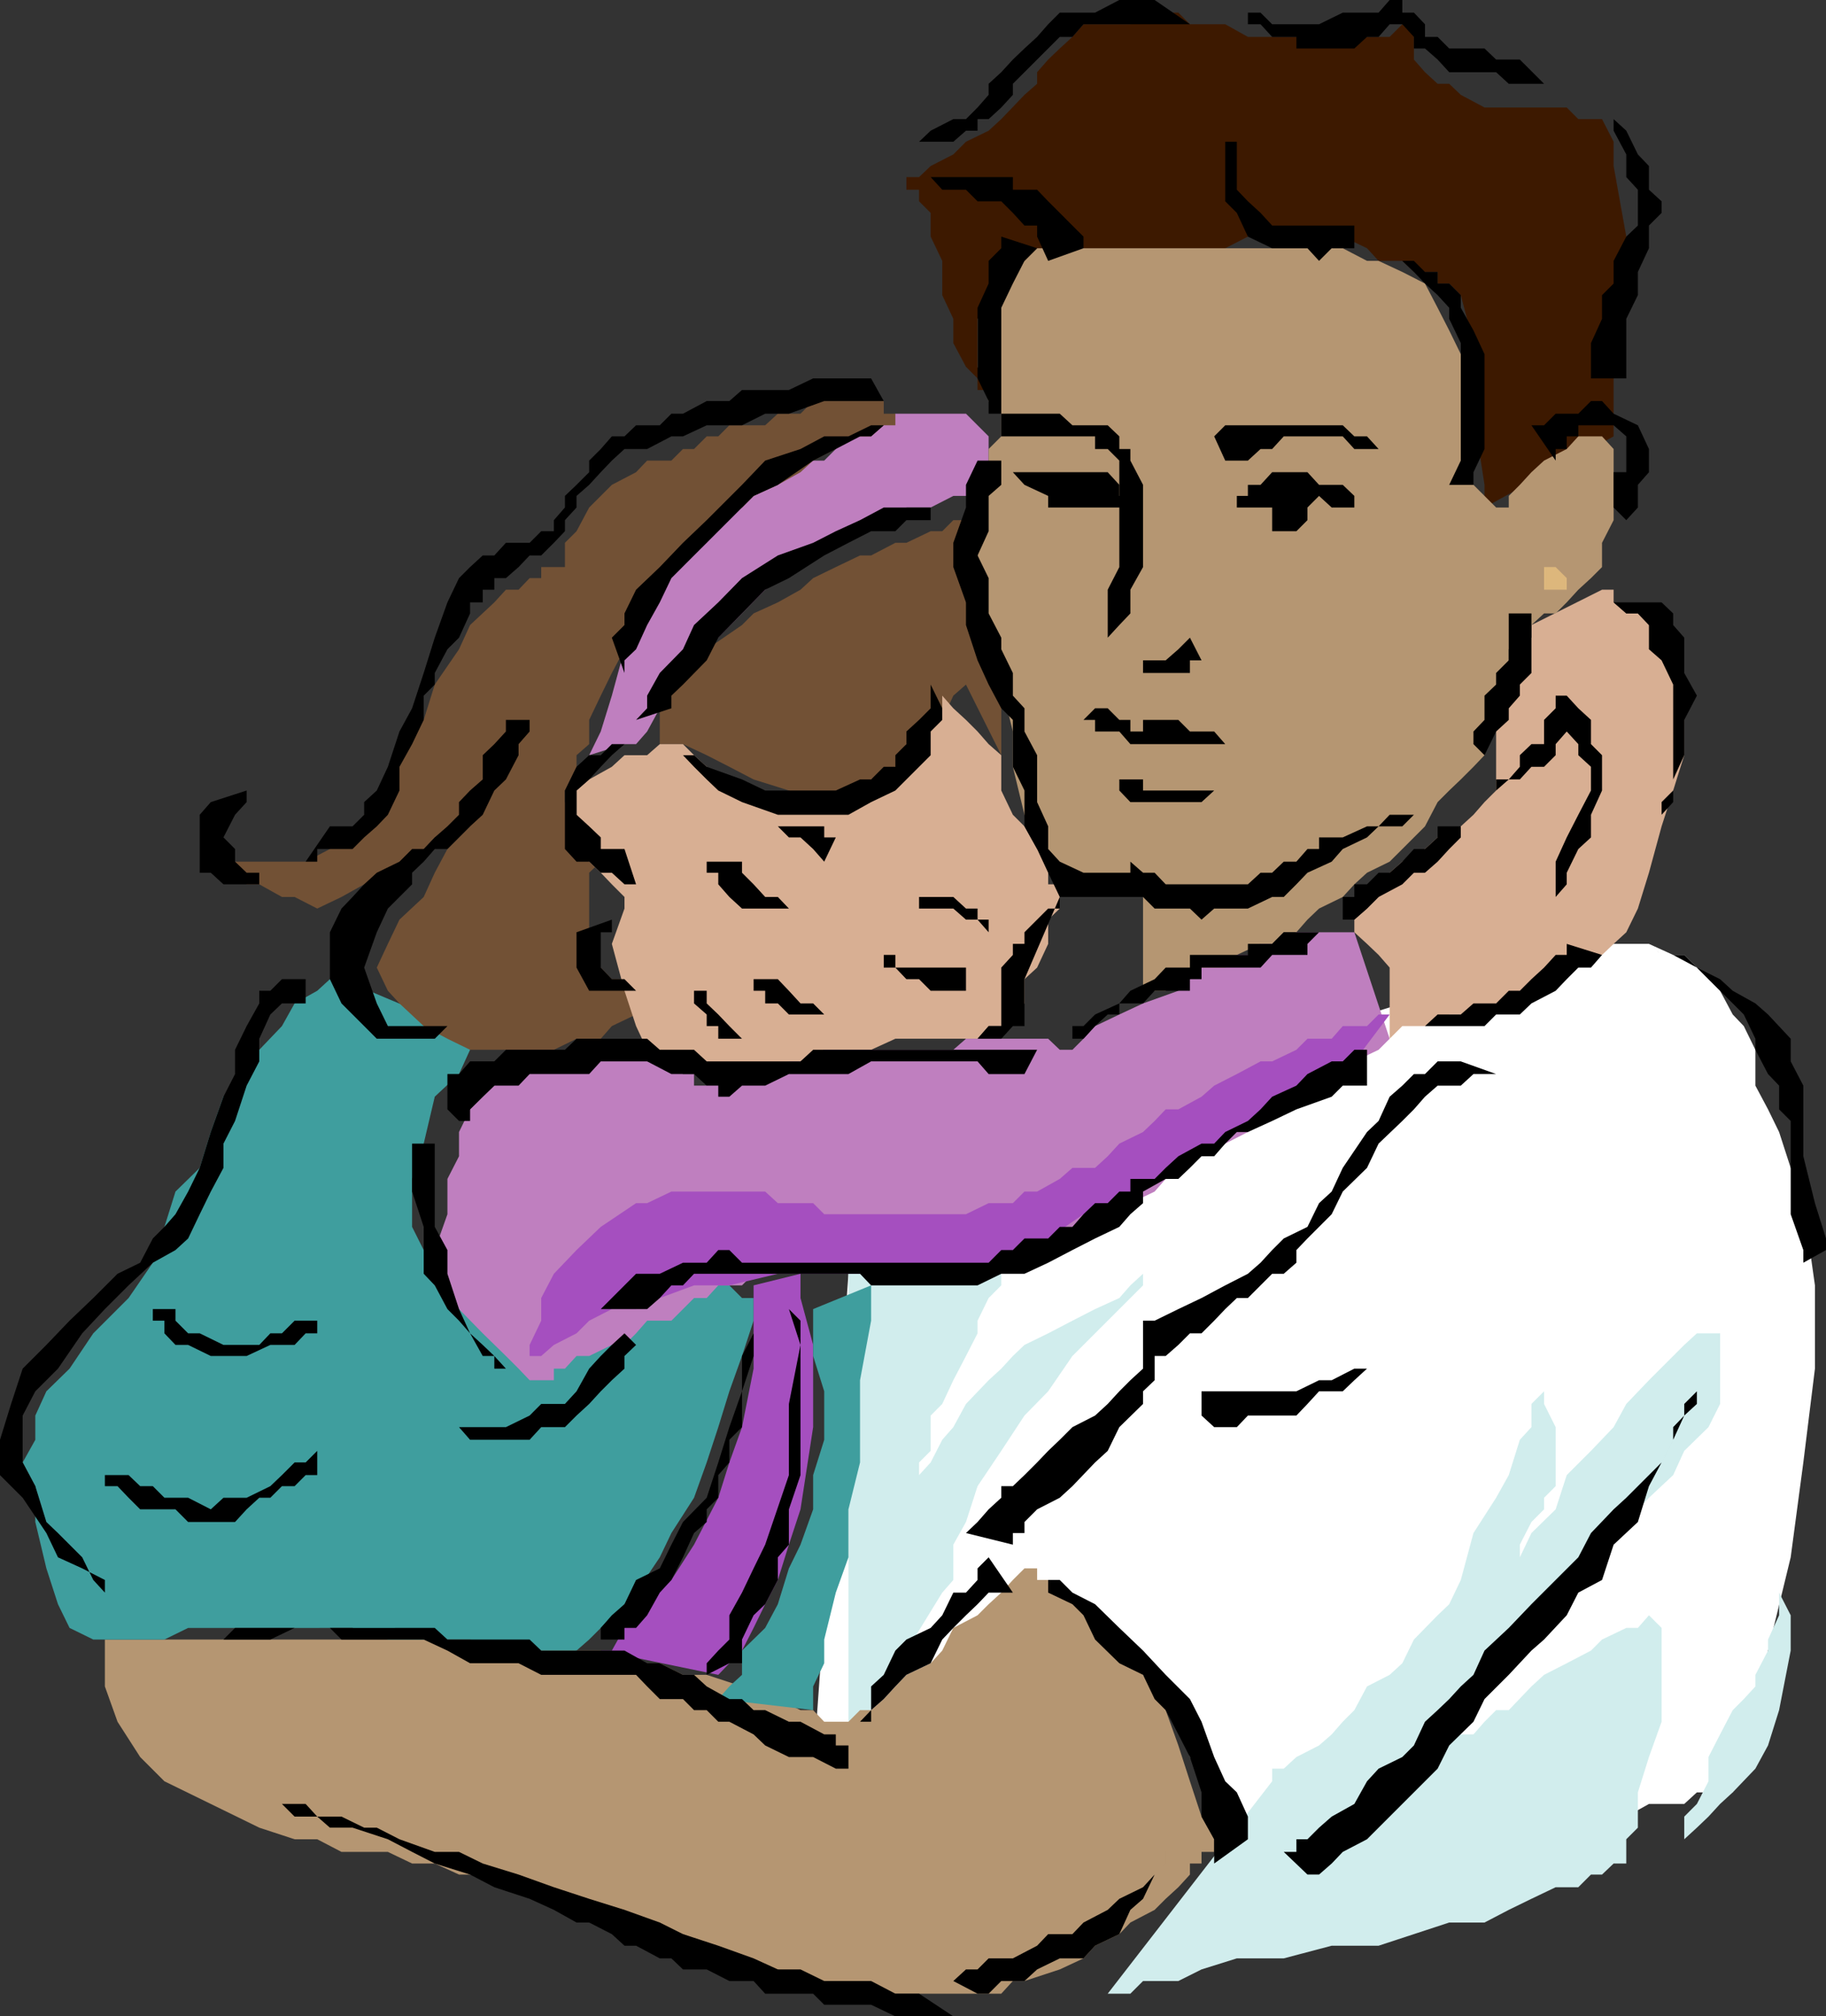 <svg xmlns="http://www.w3.org/2000/svg" width="346.5" height="382.602"><rect width="100%" height="100%" fill="#333333" stroke="none"/><path fill="#fff" d="m328.8 338 2.102-2.398 2.2-8.903 2.398-13.5 4.3-17.699 2.4-18 2.202-17.8v-15.802l-2.203-15.597-2.398-6.7-2.2-6.8-2.101-4.301-2.398-4.5v-6.8l-2.2-4.5-2.101-2.2-2.399-4.5-2.203-2.2-2.199-2.198-2.398-2.403H317.5l-4.598-2.097h-15.601L293 181.199l-6.7 2.403h-6.698L272.8 185.8l-6.7 4.597-6.699 2.102-6.703 2.2-9.097 2.402-6.801 4.296-6.399 2.403-4.601 2.199-6.7 2.102-6.699 2.398-4.601 2.2-4.301 2.1-2.398 2.2H196.8l-4.602 2.398-2.199 2.204h-4.5l-2.2 2.097-4.5 2.403-2.198 2.199-4.602 2.097-2.098 2.403-2.201 2.2-2.398 2.2H163.2v2.402H161v2.097l-6.7 93.903 40.102-33.403h2.399l2.101 2.2 4.598 2.101 4.3 2.398 2.4 2.204 4.3 4.5 4.602 6.796 4.5 4.301 2.199 6.7 4.601 6.703 2.098 4.597 2.2 4.301 2.1 4.602 2.4 2.097h8.902l2.199 2.403h11.3l4.5-2.403h13.5l4.301-2.097h2.399l2.101-2.204L293 349h2.2l2.1-2.2h4.602l4.297-2.1h2.403l4.3-2.4h6.7l2.398-2.198h6.8V338"/><path fill="#d1eded" d="M241.402 338v-2.398h2.2l2.398-2.204 4.3-2.199 2.4-2.097 2.1-2.403 2.2-2.199 2.402-4.5 4.297-2.2 2.403-2.198 2.199-4.5 4.5-4.602 2.199-2.102 2.2-4.597 2.402-8.903 4.3-6.699 2.399-4.3 2.101-6.7 2.2-2.398v-4.403L293 264v2.398l2.2 4.403V282l-2.2 2.2v2.198l-2.398 2.403-2.2 4.3v2.399l-2.101 2.102v2.199-2.2l2.101-2.101 2.2-4.602 4.597-4.5 2.102-6.5 4.601-4.597 4.297-4.5 2.403-4.403 4.3-4.5 6.7-6.699L322 253h4.402v13.398l-2.203 4.403-4.597 4.5-2.102 4.597-4.598 4.301-4.3 4.602-4.602 4.3-4.5 4.5-4.3 4.598-4.598 4.301-2.2 4.602-4.5 4.5L281.7 320l-2.097 2.398-2.403 2.102v4.602h2.403l2.097-2.403 2.203-2.199h2.399l4.3-4.5 2.399-2.2 4.3-2.198 4.602-2.403 2.098-2.097 4.602-2.204h2.199l2.101-2.398 2.399 2.398V326.7l-2.399 6.7-2.101 6.703v6.699L308.6 349v4.602h-2.4l-2.2 2.097h-2.098l-2.402 2.403h-4.3l-4.598 2.199-4.301 2.097-4.602 2.403H275l-13.398 4.398h-8.903l-9.097 2.403h-8.903L228 373.699l-4.398 2.2h-6.7L214.5 378.3h-4.3l31.201-40.3M178.8 304.398V302.2l2.102-2.398v-6.7l2.399-4.3L185.5 282l4.5-6.7 4.402-6.698 4.5-4.602 4.598-6.7 13.402-13.402V241.7h2.2-2.2l-2.402 2.2-2.098 2.402-4.601 2.097-4.301 2.204-4.598 2.398-4.5 2.2-2.203 2.1-2.199 2.4-2.398 2.198-4.301 4.5-2.399 4.403-2.101 2.398-2.2 4.301-2.199 2.398V277.5l2.2-2.2v-6.698l2.199-2.204 2.101-4.5 2.399-4.597L185.5 253v-2.398l2.102-4.301 2.398-2.403V241.7h-29v89.5l17.8-29v2.2"/><path fill="#b59672" d="M194.402 297.602 192.2 299.8l-2.2 2.399-2.398 2.2-2.102 2.101-4.598 2.398-2.101 4.301-2.2 2.403L172 317.8l-2.098 2.2-2.203 2.398-2.398 2.102h-2.102L161 326.7h-4.598l-2.101-2.2h-2.399l-4.3-2.102h-2.403L140.801 320l-6.7-2.2h-4.5l-4.402-2.198h-4.5L114 313.199h-4.598l-6.703-2.097H19.902V320l2.399 6.7 4.3 6.698L31.2 338l8.8 4.3 9.2 4.5 6.702 2.2H60.2l4.602 2.398h8.8l4.598 2.204h4.3l4.602 2.097H93.8l4.601 2.403h4.297l4.5 2.199h2.203l4.598 2.097h4.5l2.2 2.403h4.5l2.202 2.199h2.2l4.5 2.2 4.3 2.402h2.399l4.398 2.097h2.403l4.3 2.2h4.5l2.2 2.402H190l2.2-2.403h2.202l6.7-2.199 4.5-2.097 2.199-2.403 4.601-2.199 2.098-2.2 4.602-2.402 2.097-2.097 2.403-2.2 2.199-2.402v-2.097H228v-2.204h2.402V349L228 344.7l-2.2-6.7-2.198-6.8-2.403-6.7-4.297-6.7-4.5-6.698-4.601-4.602-2.2-2.102-4.5-2.199-2.199-2.398h-2.101v-2.2h-2.399"/><path fill="#3f9e9e" d="M143 246.3v4.302l-2.2 6.699-2.398 6.699-2.101 6.8-2.2 6.7-2.402 6.7-4.297 6.698-2.203 4.602-4.5 6.7-6.699 6.698-2.2 2.204-2.398 2.097H96l-6.8-2.097H73.601l-6.7-2.204H35.7l-4.5 2.204H17.7l-4.5-2.204-2.199-4.5-2.2-6.796-2.1-8.801V282l-2.4-4.5 2.4-4.3v-4.598L8.8 264l4.4-4.3 4.5-6.7 6.702-6.7L29 239.603l2.2-6.801 2.1-6.7 4.602-4.5 2.098-6.8 2.402-6.7 4.399-4.3 2.398-4.602 4.301-4.5 2.402-4.3L60.2 188l2.403-2.2H64.8l26.8 11.302-2.402 2.097-2.097 4.602-4.602 4.3L80.402 217l-2.203 6.7v9.1l2.203 4.4 4.5 4.5 4.297 2.198 4.602 2.403h6.699l2.2 2.097h9.1l4.302-2.097h6.699l2.398-2.403h13.203l2.399 2.403H143"/><path fill="#bf7fbf" d="M102.7 261.898h-2.2l-2.098-2.199L96 257.301 91.602 253l-4.5-4.602-2.2-4.5L82.5 237.2l2.402-6.8v-6.7l2.2-4.3v-4.6l2.097-4.301 4.602-4.5L96 203.8l6.7-2.402h24.702l2.2 2.403h2.097V206h2.403l2.199-2.2H143l2.2-2.402h9.1l2.102-2.199h24.5l2.399-2.097h15.601l2.2 2.097h2.398l2.102-2.097 2.199-2.403 4.601-2.199 4.5-2.102 6.7-2.398 4.398-4.398 4.5-2.403h4.3l2.4-2.097h2.202l4.598-2.204h11l6.7 20.204-2.098 2.097-4.602 2.2-4.3 2.402-4.598 4.3-4.5 2.399-6.801 4.3-4.301 2.2-4.5 2.398h-2.2l-2.198 2.204-2.403 2.097-2.097 2.403-4.602 2.199-2.098 2.097H210.2l-2.398 2.403L203.5 235l-2.398 2.2h-2.2l-2.101 2.402h-4.602L190 241.699h-47l-2.2 2.2h-4.5l-2.198 2.402h-2.403l-2.097 2.097-2.2 2.204h-4.601L120.699 253l-2.199 2.2h-2.398l-4.301 2.1h-2.399l-2.203 2.4h-2.097v2.198h-2.403"/><path fill="#a54fbf" d="M263.7 192.5h-2.098l-2.2 2.2h-4.601l-2.102 2.402h-4.597L246 199.199l-4.598 2.2H239.2l-4.5 2.402-4.297 2.199-2.402 2.102-4.398 2.398H221.2l-2.097 2.2-2.2 2.1-4.5 2.2-2.203 2.398-2.398 2.204H203.5l-2.398 2.097-4.301 2.403h-2.399L192.2 228.3h-4.597l-4.301 2.097h-26.899l-2.101-2.097h-6.7l-2.402-2.2h-17.797l-4.601 2.2H120.7l-6.7 4.5-4.598 4.398-4.3 4.5-2.403 4.602v4.3l-2.199 4.6v2.102h2.2l2.402-2.102 4.3-2.199 2.399-2.398 4.3-2.204h4.598l4.5-2.097 6.5-2.403h6.703l9.2-2.199H185.5l6.7-4.5 6.702-2.199 6.7-4.602 6.8-2.097 6.7-4.602 4.5-2.097 6.8-4.602 4.297-2.2 4.5-2.1 4.403-2.2 4.5-2.398L250.3 206l4.5-2.2h2.2v-2.402l6.7-8.898"/><path fill="#a54fbf" d="M151.902 241.7v4.6l2.399 8.9v15.6l-2.399 15.598-2.203 6.704-2.097 6.699-2.403 4.597-2.199 4.5-2.2 4.301-2.398 2.403-2.101 2.199L114 313.199h2.102l2.398-4.3 4.3-4.5 4.602-4.598 4.297-6.7 4.602-8.902 2.101-6.699 2.399-6.7L143 259.7v-15.802l8.902-2.199"/><path fill="#3f9e9e" d="M154.3 248.398v8.903l2.102 6.699v9.2l-2.101 6.698v6.5l-2.399 6.704-2.203 4.5-2.097 6.796-2.403 4.5-4.398 4.301v4.602L138.402 320l-2.101 2.398 18 2.102V320l2.101-4.398v-4.5l2.2-8.903L161 295.5v-9.102l2.2-8.898v-15.602l2.1-11.296v-6.704l-11 4.5"/><path fill="#bf7fbf" d="M187.602 94.102h-6.7l-4.3 2.199H172l-2.098 2.398h-4.601l-2.102 2.102H161L156.402 103l-2.101 2.398-2.399 2.204-6.703 4.296-4.398 4.5-6.7 6.801-4.5 4.5-4.402 6.7-2.398 4.402-2.102 2.398H118.5l-6.7 2.102 2.2-4.5 2.102-6.801 2.398-8.8 4.3-6.802 4.602-8.796 6.7-6.801 6.699-4.5L143 94.1l4.602-2.1 2.097-2.398 2.203-2.204h4.5L161 82.801h2.2l2.1-2.102h2.4l2.202-2.199h13.399l4.3 4.3v11.302"/><path fill="#725135" d="M169.902 78.5v2.2H167.7l-2.398 2.1H161l-2.398 2.4-4.301 2.198-2.399 2.204-4.3 2.398L143 94.102l-2.2 2.199-4.5 2.398-2.198 4.301-4.5 2.398-2.2 2.204-2.203 4.296-4.5 4.5-2.199 6.801-2.398 4.5L114 132l-2.2 4.602v4.597l-2.398 2.102v2.199L107.2 150v2.2l2.203 2.402v2.199l2.399 2.097v2.204L114 163.5l-2.2 2.102v15.597l2.2 2.403 2.102 2.199h2.398l2.2 2.199h4.5v2.398h2.202-4.601l-2.102 2.102-4.597 2.2-2.102 2.402h-4.598l-4.3 2.097H89.199l-4.297-2.097-4.5-2.403-4.601-4.3L73.6 188l-2.101-4.398 2.102-4.5L75.8 174.5l4.601-4.3 2.098-4.598 2.402-4.5L89.2 156.8v-4.602L91.602 150l-2.403 2.2-2.097 4.6-4.602 2.098-4.3 4.602-4.598 2.102-4.5 2.199-4.301 2.398-4.602 2.2-4.297-2.2H53.5l-4.3-2.398h-2.4l-2.198-2.2V163.5H58l4.602-2.398 4.3-2.204 2.2-4.296 4.5-4.602 2.199-6.7 4.601-6.698 2.098-6.704 4.602-6.699 2.097-4.597 4.602-4.301L96 111.898h2.402l2.098-2.199h2.2v-2.097h4.5V103l2.202-2.2 2.399-4.5 4.3-4.3 4.598-2.398 2.102-2.204h4.601l2.2-2.199h2.097l2.403-2.398h2.199l2.101-2.102h6.797l2.403-2.199h4.3l2.399-2.398h13.398V78.5h2.203"/><path fill="#725135" d="M183.3 129.898 180.903 132l-2.101 4.602-2.2 4.597-4.601 2.102-4.3 4.597-4.5 2.102-4.598 2.2H154.3l-4.602-2.2-6.699-2.102-4.598-2.398-4.3-2.2-4.5-2.1h-4.403v-6.802l2.203-4.5 6.7-6.699 6.699-4.597 2.199-2.204 4.602-2.097 4.3-2.403 2.399-2.199 4.3-2.097 4.598-2.204h2.102l4.601-2.398H172l4.602-2.2h2.199l2.101-2.1h4.598-2.2v15.6l2.2 2.098V121l2.102 2.2v2.1l2.398 4.598v13.403l-6.7-13.403"/><path fill="#3d1900" d="m268.3 51.602-2.198-2.102h-4.5l-2.2-2.398-4.601-2.204h-18l-4.301 2.204h-31.398l-2.2 2.398-2.101 2.102L194.402 56l-2.203 2.398V60.5L190 65.102v4.5l-2.398 2.199v4.3V74H185.5v-2.2l-2.2-2.198-2.398-4.5V60.5l-2.101-4.5v-6.5l-2.2-4.602v-4.5l-2.199-2.199V36H172v-2.398h2.402l2.2-2.102 4.3-2.2 2.399-2.402 4.3-2.097L190 22.6l4.402-4.6 2.399-2.102V13.7l2.101-2.398 2.2-2.102L203.5 7l2.102-2.398h8.898l4.602-2.204h4.5l2.199 2.204h6.699L236.8 7h26.9l2.402-2.398h2.199V11.3l2.101 2.398 2.399 2.2H275L277.2 18l4.5 2.398h15.6l2.2 2.204h4.5l2.2 4.296V31.5l2.402 13.398-2.403 15.602v22.3l-24.5 13.5V92l-2.097-13.5V65.102L277.199 56 275 53.8h-2.2v-2.198h-4.5"/><path fill="#d8af93" d="M290.602 118.602V121h-2.2v4.3l-2.101 2.4v4.3l-2.399 2.398V150l-2.203 2.2-2.097 2.402-2.403 2.199-4.398 2.097-2.399 2.204-4.3 2.398-2.403 2.102-2.097 4.597-2.2 2.2L257 174.5v2.398l2.402 2.204 2.2 2.097 2.097 2.403v13.5l2.403-2.403h4.3L275 192.5h4.602l4.3-2.102 4.5-2.398 4.598-2.2 2.2-2.198h2.1l2.2-2.403h4.5l2.2-2.097 2.402-2.204 2.199-4.5 2.101-6.796 2.399-8.801L317.5 150l2.102-6.7v-13.402l-2.102-4.597-2.2-4.301-2.398-2.398-2.101-2.204h-2.2l-2.402-2.097v-2.403H304l-13.398 6.704m-89.5 51.598v2.198l-2.2 2.102v4.602l-2.101 4.5-2.399 2.199v4.597L192.2 192.5l-2.2 2.2h-2.398l-2.102 2.402h-15.598l-4.601 2.097h-8.899l-4.5 2.2H149.7l-4.5 2.402h-13.5l-2.097-2.403H125.2l-2.398-2.199-2.102-4.5-2.2-6.699-2.398-8.898 2.398-6.704V170.2l-2.398-2.398-2.102-2.2-2.2-2.101-2.398-2.398V150l2.399-2.102 4.3-2.398 2.399-2.2h4.3l2.4-2.1h4.402l2.097 2.1 2.403 2.2 2.199 2.398h2.101L143 150l4.602 2.2h6.699L161 150l4.3-2.102 4.602-2.398 2.098-4.3 4.602-2.4v-4.402h2.199V132l2.101 2.398 2.399 2.204 2.199 2.199 2.102 2.398 2.398 2.102V150l2.2 4.602 2.202 2.199 2.399 4.3 2.101 2.399v4.3h2.2v2.4"/><path fill="#b59672" d="m196.8 47.102-2.398 2.398-2.203 2.102L190 53.8l-2.398 4.597L185.5 60.5v9.102l2.102 6.5L190 78.5v4.3l-2.398 2.4v4.402L185.5 92v24.398l2.102 6.801 2.398 6.7 2.2 8.902v6.699l2.202 9.102 2.399 4.296 2.101 4.602 4.598 4.3h11v-2.198h2.402V188l-2.402 2.398 2.402-2.398h4.297l2.403-2.2 4.398-2.198h4.5l2.2-2.403 4.5-2.097h2.202l2.2-2.204H246l2.102-2.398 2.199-2.102 4.5-2.199 2.199-2.398 2.402-2.2 4.297-2.101 2.403-2.398 4.3-4.301 2.399-4.602L275 150l2.2-2.102 2.402-2.398 2.097-2.2v-4.5l2.203-6.8 2.399-6.7v-2.1l2.101-2.2 2.2-2.398 2.398-2.204h2.2l2.1-2.097 2.2-2.403 2.402-2.199 2.098-2.097V103l2.2-4.3V85.2l-2.2-2.4h-4.5l-2.2 2.4-4.3 2.198-2.398 2.204-2.2 2.398-2.101 2.102V96.3h-2.399l-6.703-6.7V67.2L275 62.7l-2.2-4.3-2.398-4.598-4.3-2.2-4.5-2.101h-2.2l-4.601-2.398h-58"/><path d="M190 78.5h11.102l2.398 2.2h6.7l2.202 2.1v2.4h2.098v2.198L216.902 92v15.602l-2.402 4.296v4.5l-2.098 2.204L210.2 121v-9.102l2.203-4.296V87.398L210.2 85.2h-2.398v-2.398H190V78.5m40.402 4.3 2.098 4.598h4.3l2.4-2.199h2.202l2.2-2.398H254.8l2.2 2.398h4.602v2.2-2.2l-2.2-2.398H257l-2.2-2.102h-22.3l-2.098 2.102M234.7 96.3v-2.198h2.1V92h2.4l2.202-2.398h6.7L250.3 92h4.5l2.2 2.102V96.3h-4.3l-2.4-2.2-2.198 2.2v2.398L246 100.801h-4.598v-4.5H234.7"/><path d="M210.2 89.602h-18L194.401 92l4.5 2.102V96.3H214.5v-2.2h-2.098V92l-2.203-2.398M214.5 125.3h6.7l2.402-2.1 2.199-2.2 2.199 4.3h-2.2v2.4h-8.898v-2.4H214.5m-8.898 11.302 2.199-2.204h2.398l2.203 2.204h2.098v2.199h2.402v-2.2h6.7l2.199 2.2h4.601l2.098 2.398h-18l-2.098-2.398h-4.601v-2.2h-2.2m6.801 8.899v2.398h4.5V150h13.5L228 152.2h-13.5l-2.098-2.2v-4.5"/><path d="M192.2 87.398H190V92l-2.398 2.102v6.699l-2.102 4.597 2.102 4.301v6.7L190 121v2.2l2.2 4.5v4.3l2.202 2.398v4.403l2.399 4.5v8.898l2.101 4.602v4.3l2.2 2.399 4.5 2.102h8.898v4.597h-13.398l-2.2-4.597-2.101-4.5-2.399-4.301V150l-2.203-4.5v-8.898L190 134.398l-2.398-4.5-2.102-4.597-2.2-6.7v-4.3l-2.398-6.7V103l2.399-6.7V92l2.199-4.602h6.7m22.3 76.102 2.402 2.102h2.2l2.097 2.199h15.602l2.398-2.2h2.203l2.2-2.101H246l2.102-2.398h2.199v-2.204h4.5l4.601-2.097h2.2l2.097-2.2h6.703-2.101l-2.2 2.2h-4.5l-2.199 2.097-4.601 2.204-2.102 2.398-4.597 2.102L246 167.8l-2.398 2.398h-2.2l-4.601 2.2h-6.399L228 174.5l-2.2-2.102h-6.698l-2.2-2.199H214.5V163.5m51.602-114 2.199 2.102 2.101 2.199L272.801 56 275 58.398V60.5l2.2 4.602v22.296L275 92h4.602v-2.398l2.097-4.403v-18l-2.097-4.5-2.403-4.3V56L275 53.8h-2.2v-2.198h-2.398l-2.101-2.102h-2.2m24.501 31.2 4.597 6.698V85.2h2.102v-2.398h2.199V80.7h6.7l2.402 2.102v6.8h-2.403v6.7l2.403 2.398v2.102V98.7l2.199-2.398V92l2.101-2.398v-4.403l-2.101-4.5-4.602-2.199L304 76.102h-2.098L299.5 78.5h-4.3l-2.2 2.2h-2.398M196.8 47.102l-2.398 2.398-2.203 4.3L190 58.399V78.5h-2.398v-2.398L185.5 71.8V58.398l2.102-4.597V49.5L190 47.102v-2.204l6.8 2.204M257 42.8h-15.598l-2.203-2.402-2.398-2.199L234.699 36v-9.102H232.5V38.2l2.2 2.2 2.1 4.5 4.602 2.203h6.7L250.3 49.5l2.398-2.398H257V42.8"/><path d="M205.602 47.102v-2.204l-2.102-2.097-2.398-2.403-2.2-2.199L196.801 36h-4.602v-2.398H172h4.602L178.8 36h4.5l2.199 2.2h4.5l2.2 2.198 2.202 2.403h2.399v2.097l2.101 4.602 6.7-2.398M301.902 71.8h6.7V60.5L310.8 56v-4.398l2.101-4.5V42.8l2.399-2.403V38.2l-2.398-2.2v-4.5l-2.101-2.2-2.2-4.5-2.402-2.198v-2.204H304h2.2v4.403l2.402 4.5v4.3L310.8 36v6.8l-2.2 2.098-2.4 4.602v4.3L304 56v4.5l-2.098 4.602V71.8M293 15.898h-6.7l-2.398-2.199H275l-2.2-2.398-2.398-2.102h-2.101V7l-2.2-2.398H263.7L261.602 7h-2.2L257 9.2h-11V7h-4.598L239.2 4.602h-2.398V2.398h2.398l2.203 2.204h8.899l4.5-2.204h6.8L263.7 0h2.403v2.398h2.199l2.101 2.204V7h2.399L275 9.2h6.7l2.202 2.1h4.5L293 15.899M225.8 4.602h-20.198L203.5 7h-2.398l-6.7 6.7-2.203 2.198V18L190 20.398l-2.398 2.204H185.5V24.8h-2.2l-2.398 2.097h-6.5L172 29.301l2.402-2.403 2.2-2.097 4.3-2.2h2.399l2.199-2.203L187.602 18v-2.102L190 13.7l2.2-2.398 2.202-2.102 2.399-2.2 2.101-2.398 2.2-2.204h6.699L212.402 0h6.7l6.699 4.602M167.7 181.2h2.202v2.402h13.399V188h-6.7l-2.199-2.2H172l-2.098-2.198H167.7v-2.403m-13.4-8.801h-4.6l-2.098-2.199h-2.403L143 167.801l-2.2-2.2V163.5h-6.698v2.102h2.199v2.199l2.101 2.398 2.399 2.2h13.5m4.301 20.101h-2.2l-2.101-2.102h-2.399L149.7 188l-2.097-2.2H143v2.2h2.2v2.398h2.402l2.097 2.102h8.903m15.8-20.102h6.5l2.399 2.102h2.199l2.102 2.398H190h-2.398V174.5H185.5v-2.102h-2.2l-2.398-2.199h-6.5v2.2m-18-8.899-2.101-2.398-2.399-2.204H149.7l-2.097-2.097H140.8h15.601v2.097h2.2l-2.2 4.602m20.201-33.602 2.199 4.5v2.204l-2.2 2.199v4.5L169.903 150l-4.601 2.2-4.301 2.402h-13.398l-6.801-2.403-4.5-2.199-2.2-2.102-2.402-2.398-2.097-2.2h-2.2 4.297l2.403 2.2 6.699 2.398L145.2 150h13.403l4.597-2.102h2.102l2.398-2.398h2.203v-2.2l2.098-2.1v-2.4l2.402-2.198 2.2-2.204v-4.5M118.5 141.2l-2.398 2.1-2.102 2.2-2.2 2.398-2.398 2.102v4.602l2.399 2.199 2.199 2.097v2.204h4.5l2.2 6.699h-2.2l-2.398-2.2H114l-2.2-2.101h-2.398l-2.203-2.398V150l2.203-4.5 2.399-2.2H114l2.102-2.1h2.398m2.2-4.598 6.702-2.204V132l2.2-2.102 4.5-4.597L136.3 121l4.5-4.602 4.398-4.5 4.5-2.199 6.703-4.3L161 103l4.3-2.2h4.602L172 98.7h4.602v-2.4h2.199-11.102l-4.5 2.4-4.597 2.1-4.301 2.2-6.7 2.398-6.8 4.301-4.5 4.602-4.602 4.3-2.097 4.598-4.403 4.5-2.398 4.301v2.398l-2.102 2.204m-20.199 0v2.199l-2.098 2.398v2.102L96 147.898 93.8 150l-2.198 4.602-2.403 2.199-2.097 2.097-2.2 2.204H82.5l-2.098 2.398-2.203 2.102v2.199l-4.597 4.597-2.102 4.5-2.398 6.704 2.398 6.796 2.102 4.301h11.3l-2.402 2.403h-11l-2.398-2.403-4.301-4.3-2.2-4.598v-8.903l2.2-4.5 2.101-2.199 2.2-2.398 2.398-2.2 4.3-2.101 2.4-2.398h2.202l2.098-2.204 2.402-2.097 2.2-2.2V152.2l2.097-2.2 2.403-2.102v-4.597l2.199-2.102L96 138.801v-2.2h4.5m15.602 37.899v2.398H114v6.704l2.102 2.199h2.398l2.2 2.199h6.702v-2.2 2.2h-15.601l-2.399-4.398v-6.704l6.7-2.398m24.698 22.602-2.398-2.403-2.101-2.199-2.2-2.102V188H131.7v2.398l2.403 2.102v2.2h2.199v2.402h4.5m60.3-26.902v2.198h-2.2l-4.5 4.5v2.204H192.2v2.097l-2.2 2.403v11.097h-2.398l-2.102 2.403h4.5l2.2-2.403h2.202v-8.898l6.7-15.602M118.5 127.7v-2.4l2.2-2.1 2.1-4.598 2.4-4.301 2.202-4.602 4.297-4.3 4.602-4.598L143 94.1l4.602-2.1 6.699-4.602 4.3-2.199 4.598-2.398h2.102l2.398-2.102h2.203-4.601L161 82.801h-4.598l-4.5 2.398-6.703 2.2L140.801 92l-6.7 6.7-4.5 4.3-4.402 4.602-4.5 4.296-2.199 4.5v2.204L116.102 121l2.398 6.7"/><path d="M167.7 76.102h-11.298L149.7 78.5h-4.5l-4.398 2.2h-6.7l-4.5 2.1h-2.199l-4.601 2.4H118.5l-2.398 2.198L114 89.602 111.8 92l-2.398 2.102V96.3l-2.203 2.398v2.102l-2.097 2.2-2.403 2.398H100.5l-2.098 2.204L96 109.699h-2.2v2.2h-2.198v2.402h-2.403v2.097L87.102 121l-2.2 2.2-2.402 4.5v2.198L80.402 132v4.602l-2.203 4.597-2.398 4.301v4.5l-2.2 4.602L71.5 156.8l-2.398 2.097-2.2 2.204H60.2v2.398H58l4.602-6.7h4.3l2.2-2.198v-2.403L71.5 150l2.102-4.5 2.199-6.7 2.398-4.402 2.203-6.699L82.5 121l2.402-6.7 2.2-4.6 2.097-2.098 2.403-2.204H93.8L96 103h4.5l2.2-2.2h2.402v-2.1l2.097-2.4v-2.198L109.402 92l2.399-2.398v-2.204L114 85.2l2.102-2.398h2.398l2.2-2.102h4.5l2.202-2.199h2.2l4.5-2.398h4.3L140.801 74h8.898l4.602-2.2h11l2.398 4.302M46.8 150v2.2l-2.198 2.402-2.2 4.296 2.2 2.204v2.398l2.199 2.102h2.398v2.199h-6.797L40 165.6h-2.098v-11L40 152.2l6.8-2.2m40.302 62.7-2.2-2.2v-6.7h2.2l2.097-2.402h4.602L96 199.2h11.2l2.202-2.097h13.399l2.398 2.097h6.5l2.403 2.2h17.8l2.399-2.2h42.5l-2.399 4.602h-6.8l-2.102-2.403h-20.2l-4.3 2.403h-11.3L145.2 206h-4.4l-2.398 2.102h-2.101V206h-2.2l-2.402-2.2h-4.297l-4.601-2.402H114l-2.2 2.403h-11.3L98.402 206h-4.601l-2.2 2.102L89.2 210.5v2.2h-2.097M203.5 199.2v-2.098h2.102l2.199-2.403 2.398-2.199h2.203v-2.102h4.5l2.2-2.398h6.699v-2.2H228v-2.198h11.2l2.202-2.403h6.7v-2.097l2.199-2.204h-6.7l-2.199 2.204h-4.601v2.097h-11v2.403h-4.602l-2.097 2.199L214.5 188l-2.098 2.398-4.601 2.102-2.2 2.2H203.5v4.5m53.5-22.302V174.5l2.402-2.102 2.2-2.199 4.5-2.398 2.199-2.2h2.101l2.399-2.101 2.199-2.398 2.2-2.204v-2.097h-4.4v2.097l-2.398 2.204h-2.101l-2.2 2.398-2.402 2.102h-2.097l-2.2 2.199H257v2.398h-2.2v4.301h2.2v2.398m2.402 22.302H257l-2.2 2.198h-2.1l-4.598 2.403L246 206l-4.598 2.102-2.203 2.398-2.398 2.2-4.301 2.1-2.098 2.2H228l-4.398 2.398-2.403 2.204-2.097 2.097H214.5v2.403h-2.098L210.2 228.3h-2.398l-2.2 2.097-2.101 2.403h-2.398l-2.2 2.199h-4.5l-2.203 2.2H190l-2.398 2.402H140.8l-2.399-2.403H136.3l-2.2 2.403h-4.5l-4.402 2.097h-4.5l-2.199 2.2-2.398 2.402-2.102 2.097h-4.598H122.8l2.398-2.097 2.203-2.403h2.2l2.097-2.199h31.5l2.102 2.2h20.2l4.5-2.2h4.402l4.5-2.097 4.598-2.403 4.3-2.199 4.602-2.2 2.098-2.402 2.402-2.097v-2.2l4.297-2.402h2.403l2.199-2.097 2.199-2.204h2.402L232.5 217l2.2-2.2h2.1l4.602-2.1 4.598-2.2 6.7-2.398 2.1-2.102h4.602v-6.8M84.902 217H82.5v15.8l2.402 4.4v4.5l2.2 6.698L89.199 253l2.403 2.2 2.199 2.1v2.4H96l-2.2-2.4h-2.198l-2.403-4.3-2.097-2.398-2.2-2.204-2.402-4.5-2.098-2.199v-8.898l-2.203-6.7V217h6.703m33.598 36-2.398 2.2-2.102 2.1-2.2 2.4-2.398 4.3-2.203 2.398h-4.5l-2.199 2.204L96 270.8h-8.898l2.097 2.398H100.5l2.2-2.398h4.5l2.202-2.2 2.399-2.203L114 264l2.102-2.102 2.398-2.199v-2.398l2.2-2.102-2.2-2.199m-58.3-4.602v2.204h-4.298L53.5 253h-2.2l-2.1 2.2h-6.798l-4.5-2.2H35.7l-2.398-2.398v-2.204h-6.7H29v2.204h2.2V253l2.1 2.2h2.4l4.3 2.1h6.8l4.5-2.1h4.602L58 253h2.2v-4.602"/><path d="M58 190.398h-4.5l-2.2 2.102-2.1 4.602v4.296L46.8 206l-2.198 6.7-2.2 4.3v4.602l-2.402 4.5-2.098 4.296L35.7 235l-2.398 2.2L29 239.601l-4.598 4.296-4.5 4.5-4.3 4.602L11 259.7 6.7 264l-2.4 4.602v8.898l2.4 4.5 2.1 6.8 2.2 2.098 4.602 4.602 2.097 4.3 2.203 2.4v-2.4l-4.3-2.198L11 295.5l-2.2-4.602-4.5-6.699-4.3-4.3v-6.7l2.102-6.8 2.199-6.7 4.5-4.5 4.398-4.597 4.5-4.301 4.602-4.602 4.3-2.097L29 235l2.2-2.2 2.1-2.402 2.4-4.296 2.202-4.5L40 214.8l2.402-6.7 2.2-4.3v-4.602l2.199-4.5 2.398-4.3V188h2.102l2.199-2.2H58v4.598m85 55.902v6.7l-2.2 4.3v6.7l-2.398 6.8-2.101 6.7-2.2 6.7-4.5 4.6-2.199 4.302-2.203 4.5-4.5 2.199-2.199 4.597-2.398 2.102-2.102 2.398v2.204h-2.2 6.7v-2.204h2.2l2.1-2.398 2.4-4.3 2.202-2.4 2.2-4.3 2.097-4.602 2.403-2.097v-2.403l2.199-2.199v-4.3l2.101-2.399v-4.3l2.399-2.4V264l2.199-6.7v-11m6.7 2.098 2.202 6.801-2.203 11.2v13.5l-4.5 13.203-2.199 4.5-2.2 4.597-2.398 4.301v4.602l-2.101 2.097-2.2 2.403v2.199l4.301-2.2h2.399v-4.5L143 306.5l2.2-2.102 2.402-4.597V295.5l2.097-2.398v-6.704l2.203-6.5v-29.296l-2.203-2.204"/><path d="m60.2 275.3-2.2 2.2h-2.098l-2.402 2.398L51.3 282l-4.5 2.2h-4.398L40 286.397l-4.3-2.199h-4.5L29 282h-2.398l-2.2-2.102H17.7h2.203V282h2.399l2.101 2.2 2.2 2.198H33.3l2.398 2.403h8.903l2.199-2.403 2.398-2.199H51.3L53.5 282h2.402L58 279.898h2.2v-4.597m123.1 15.597 8.9 2.204v-2.204h2.202v-2.097l2.399-2.403 4.3-2.199L203.5 282l4.3-4.5 2.4-2.2 2.202-4.5 4.5-4.402V264l2.2-2.102v-4.597h2.097l2.403-2.102L225.8 253h2.2l2.402-2.398 2.098-2.204 2.2-2.097h2.1l2.4-2.403 2.202-2.199h2.2l2.398-2.097v-2.403l2.102-2.199 4.597-4.602 2.102-4.296 4.601-4.5 2.2-4.602 4.5-4.3 2.199-2.2 2.101-2.398 2.399-2.102h4.398l2.403-2.2h4.3l-6.703-2.402h-4.398l-2.399 2.403h-2.101L266.1 206l-2.402 2.102-2.097 4.597-2.2 2.102-4.601 6.8-2.102 4.5-2.398 2.2-2.2 4.5-4.5 2.199-2.199 2.2-2.203 2.402-2.398 2.097-4.301 2.2-4.5 2.402-4.398 2.097-4.5 2.204h-2.2v9.097l-2.402 2.2-2.098 2.101-2.203 2.398-2.398 2.204-4.301 2.199-2.398 2.398-2.2 2.102-2.101 2.199-2.399 2.398L192.2 282H190v2.2l-2.398 2.198-2.102 2.403-2.2 2.097m129.602-111.796 2.399 2.097h2.199l4.5 2.403 2.2 2.199 4.6 4.597 2.102 2.102 2.2 4.602v2.097l2.398 4.602 2.102 2.199v4.5l2.199 2.2v17.698l2.398 6.801v2.403l4.301-2.403V235l-2.098-6.7-2.203-8.902V206l-2.398-4.602v-4.296L335.5 192.5l-2.398-2.102L328.8 188l-2.399-2.2-4.402-2.198-2.398-2.403H315.3l-2.399-2.097M228 264h18l4.3-2.102h2.4l4.3-2.199h6.7-4.298L257 261.9l-2.2 2.1h-4.5l-2.198 2.398-2.102 2.204h-9.2l-2.1 2.199h-4.298L228 268.6V264m-31.2 35.8h4.302l2.398 2.4 4.3 2.198 4.602 4.5 4.5 4.301 4.297 4.602 4.602 4.597L228 326.7l2.402 6.7 2.098 4.6 2.2 2.102 2.1 4.597V349l-6.398 4.602V349L228 344.7v-4.598l-2.2-6.704-2.198-4.296-2.403-4.602-2.097-2.102-2.2-4.597-4.5-2.2-4.601-4.5-2.2-4.601-2.101-2.102-4.598-2.199v-2.398h-2.101m46.801 51.597H246V349h2.102l2.199-2.2 2.398-2.1 4.301-2.4 2.402-4.3 2.2-2.398 4.5-2.204 2.199-2.199 2.101-4.5 2.399-2.199 2.199-2.102 2.2-2.398 2.402-2.2 2.097-4.6 4.602-4.302 4.3-4.5 8.899-8.898 2.402-4.602 4.297-4.5 2.403-2.199 6.699-6.699 2.199-4.3v-2.4l2.102-2.198v-2.204L322 264v2.398l-2.398 2.204-2.102 4.597-2.2 4.301-2.398 4.5-2.101 6.8-4.602 4.302L304 299.8l-4.5 2.398-2.2 4.301-4.3 4.602-2.398 2.097-4.301 4.602-4.602 4.597-2.097 4.301-4.602 4.5-2.2 4.403-4.5 4.5-4.6 4.597-4.298 4.301-4.601 2.398-2.102 2.204-2.398 2.097h-2.2l-4.5-4.3M306.2 114.3l2.402 2.098h2.199l2.101 2.204v4.597l2.399 2.102 2.199 4.597V152.2l-2.2 2.403V152.2l2.2-2.199v-2.102l2.102-4.597v-6.7L322 132l-2.398-4.3V121l-2.102-2.398v-2.204l-2.2-2.097h-9.1m-8.9 15.597V132l2.2 2.398 2.402 2.204v4.597l2.098 2.102V150l-2.098 4.602v4.296l-2.402 2.204-2.2 4.5v2.199l-2.1 2.398v2.2-8.899l2.1-4.602 2.2-4.296 2.402-4.602v-4.5l-2.402-2.2v-2.1l-2.2-2.4-2.1 2.4v2.1l-2.2 2.2h-2.398l-2.2 2.398h-2.101L283.902 150H281.7h2.203v-2.102h2.399l2.101-2.398v-2.2l2.2-2.1H293v-4.598l2.2-2.204V132h2.1v-2.102m-15.6 18v-4.597l2.202-4.5 2.399-2.2v-2.203l2.101-2.398v-2.102l2.2-2.199v-11.3H286.3v8.902l-2.399 2.398v2.2L281.7 132v4.602l-2.097 2.199v2.398l2.097 2.102v4.597M268.3 194.7h2.102l2.399-2.2h4.398l2.403-2.102h4.3l2.399-2.398h2.101l2.2-2.2 2.398-2.198 2.2-2.403h2.1v-2.097l6.7 2.097-2.098 2.403H299.5l-2.2 2.199-2.1 2.199-4.598 2.398-2.2 2.102h-4.5l-2.203 2.2h-13.398M192.2 302.2h-4.598l-2.102 2.198-2.2 2.102-2.398 2.398-2.101 2.204-2.2 4.5L172 317.8l-2.098 2.2-2.203 2.398-2.398 2.102v2.2h-2.102v2.402-2.403l2.102-2.199V320l2.398-2.2 2.203-4.6 2.098-2.098 4.602-2.204 2.199-2.398 2.101-4.3h2.399l2.199-2.4v-2.198l2.102-2.102 4.597 6.7M161 331.2h-2.398v-2.098h-2.2l-4.5-2.403H149.7l-4.5-2.199H143l-2.2-2.102h-2.398l-4.3-2.398-2.403-2.2h-2.097l-4.403-2.198h-2.398l-4.301-2.403h-15.8l-2.2-2.097H84.902l-2.402-2.204H44.602l-2.2 2.204h-4.5 13.399l4.601-2.204h6.7l2.199 2.204h15.601l4.5 2.097 4.297 2.403h9.203l4.297 2.199h18l2.102 2.199 2.398 2.398h4.403l2.097 2.102h2.403l2.199 2.2h2.101l4.598 2.402 2.2 2.097 4.5 2.2h4.6l4.302 2.203H161v-4.403m60.2 20.199v2.204l-2.098 2.097-2.2 2.403-4.5 2.199-2.203 2.097-4.597 2.403L203.5 367h-4.598l-2.101 2.2-4.602 2.402h-4.597l-2.102 2.097h-2.2l-2.398 2.2 4.598 2.402h2.102l2.398-2.403h4.402l2.399-2.199 4.3-2.097h4.5l2.2-2.403 4.601-2.199 2.098-4.602 2.402-2.097 2.2-4.602 2.097-2.097v-2.204M174.402 378.3h-4.5l-4.601-2.402h-8.899l-4.5-2.199h-4.3L143 371.602l-6.7-2.403-6.698-2.199-4.403-2.2-6.699-2.402-6.7-2.097-6.698-2.2-6.7-2.402-6.8-2.097-4.5-2.204H82.5L75.8 349l-4.3-2.2h-2.398l-4.301-2.1h-4.602L58 342.3h-4.5l2.402 2.4H60.2l2.403 2.1h4.3l6.7 2.2 4.597 2.398 4.301 2.204 6.7 2.097 4.6 2.403 6.7 2.199 4.602 2.097 4.3 2.403h2.399l4.3 2.199 2.399 2.2h2.2l4.5 2.402h2.202l2.2 2.097h4.5l4.3 2.2H143l2.2 2.402h9.1l2.102 2.097h8.899l4.601 2.204h11l-6.5-4.301"/><path fill="#ddb77c" d="M295.2 111.898h2.1V109.7l-2.1-2.097H293v4.296h2.2"/><path fill="#d1eded" d="M337.602 299.8v6.7l-2.102 4.602v2.097l-2.398 4.602V320l-2.2 2.398-2.101 2.102-2.399 4.602-2.203 4.296V338L322 342.3l-2.398 2.4v4.3l2.398-2.2 2.2-2.1 2.202-2.4 2.399-2.198 4.3-4.5 2.399-4.403 2.102-6.699 2.199-11.3v-6.7l-2.2-4.3v-2.4"/></svg>

